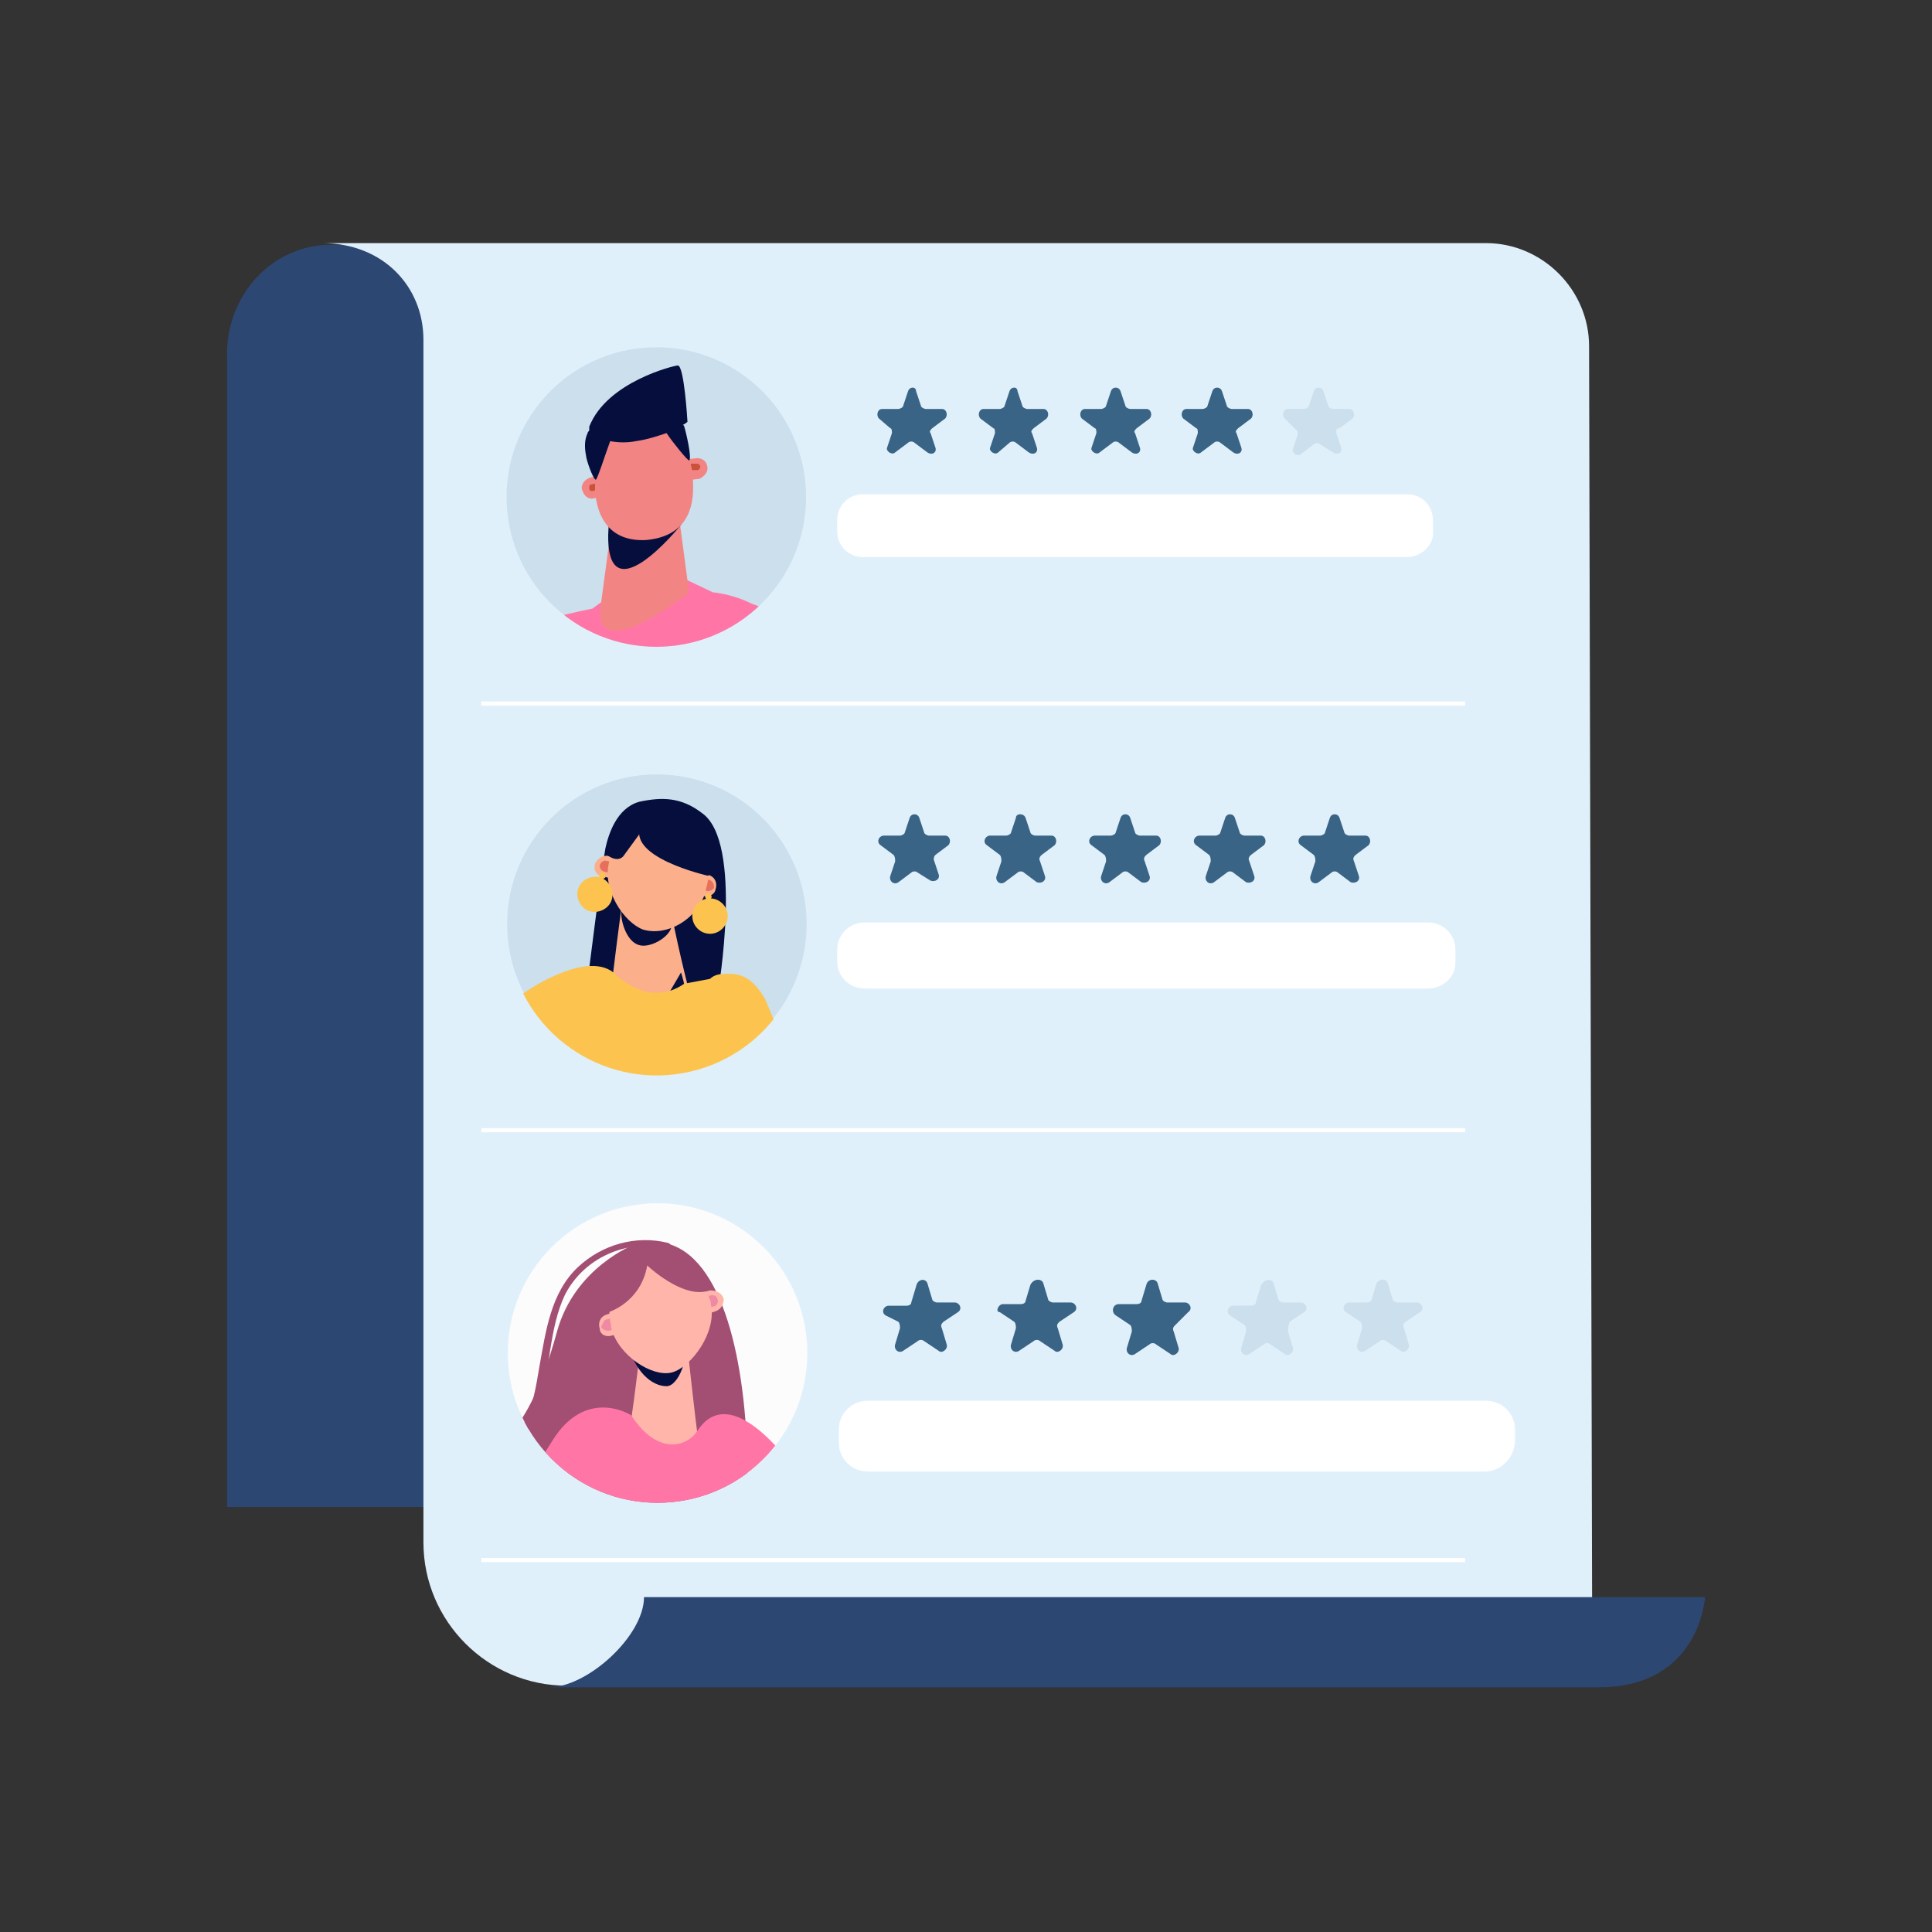 <?xml version="1.0" encoding="utf-8"?>
<!-- Generator: Adobe Illustrator 27.6.1, SVG Export Plug-In . SVG Version: 6.00 Build 0)  -->
<svg version="1.1" xmlns="http://www.w3.org/2000/svg" xmlns:xlink="http://www.w3.org/1999/xlink" x="0px" y="0px"
	 viewBox="0 0 120 120" style="enable-background:new 0 0 120 120;" xml:space="preserve">
<rect x="0" y="0" width="120" height="120" fill="#333333" stroke="none"/>
<style type="text/css">
	.st0{display:none;}
	.st1{display:inline;}
	.st2{fill:#2D4773;}
	.st3{fill:#93BDEF;}
	.st4{fill:#E0F0FB;}
	.st5{fill:#E6F5FF;}
	.st6{fill:none;stroke:#2D4773;stroke-width:1.3;stroke-miterlimit:10;}
	.st7{fill:#FFC557;stroke:#FFC557;stroke-width:0.975;stroke-linecap:round;stroke-linejoin:round;stroke-miterlimit:10;}
	.st8{fill:#FFB3A8;}
	.st9{fill:#00042B;}
	.st10{fill:#06002B;}
	.st11{fill:#FFFFFF;}
	.st12{fill:#CF5F36;}
	.st13{fill:none;stroke:#2D4773;stroke-width:8.192;stroke-linecap:round;stroke-miterlimit:10;}
	.st14{fill:#CBDFEC;}
	.st15{clip-path:url(#SVGID_00000146467147185553896150000008371651548892020385_);}
	.st16{fill:#F38484;}
	.st17{fill:#FF76A6;}
	.st18{opacity:0.2;fill:#FF76A6;}
	.st19{fill:#050E3D;}
	.st20{fill:#F38484;stroke:#F38484;stroke-width:0.288;stroke-miterlimit:10;}
	.st21{fill:#CA523B;}
	.st22{fill:#3A6485;}
	.st23{fill:none;stroke:#FFFFFF;stroke-width:0.255;stroke-miterlimit:10;}
	.st24{clip-path:url(#SVGID_00000109736616513985617310000011683041683396449925_);}
	.st25{fill:#FBAF8B;stroke:#FBAF8B;stroke-width:0.307;stroke-linecap:round;stroke-linejoin:round;stroke-miterlimit:10;}
	.st26{fill:#FBAF8B;stroke:#FBAF8B;stroke-width:0.299;stroke-miterlimit:10;}
	.st27{fill:#E6705C;stroke:#E6705C;stroke-width:0.296;stroke-miterlimit:10;}
	.st28{fill:#FCC44F;}
	.st29{fill:#FCFCFC;}
	.st30{clip-path:url(#SVGID_00000007421902486312847730000008913134065108116120_);}
	.st31{fill:#A34E73;}
	.st32{fill:#FFB5AA;stroke:#FFB5AA;stroke-width:0.309;stroke-linecap:round;stroke-linejoin:round;stroke-miterlimit:10;}
	.st33{fill:#FFB5AA;stroke:#FFB5AA;stroke-width:0.301;stroke-miterlimit:10;}
	.st34{fill:#F089A3;stroke:#F089A3;stroke-width:0.3;stroke-linecap:round;stroke-linejoin:round;stroke-miterlimit:10;}
	.st35{fill:#FFB5AA;stroke:#FFB5AA;stroke-width:0.297;stroke-miterlimit:10;}
</style>
<g id="Layer_1" class="st0">
	<g class="st1">
		<g>
			
				<ellipse transform="matrix(0.379 -0.925 0.925 0.379 -22.322 86.731)" class="st2" cx="53.5" cy="60" rx="45.3" ry="45.3"/>
			<g>
				<path class="st3" d="M40.3,16.7c2.7,4.7,5.3,10.6,6.9,15.8c0.3,1,0.6,2.2-0.1,2.9c-0.5,0.5-1.2,0.7-1.9,0.8
					c-4.4,0.5-8.7-1.4-13.1-1.8c-2.1-0.2-4.7,0.2-5.5,2.2c-0.9,2.2,1.2,4.7,0.8,7c-0.4,2.4-3.2,3.7-5.7,3.8c-2.5,0-4.9-0.7-7.4-0.4
					c-2.4,0.3-4.5,2.3-5.2,4.5c0,0,2.7-24,29.1-34L40.3,16.7z"/>
			</g>
			<g>
				<path class="st3" d="M26.5,96.5c0.5,0.4,1.1-1.1,1-1.8c-0.2-0.7-0.7-1.2-1-1.8c-2.1-3.1-0.9-7.3-0.2-11c0.6-3.1,0.8-6.2,0.5-9.3
					c-0.2-3.3-1.2-6.8-3.9-8.6c-1.9-1.2-4.3-1.3-6.5-1.3c-2.7,0-5.3-0.1-8-0.1C8.4,62.7,6.9,80.7,26.5,96.5z"/>
			</g>
			<g>
				<path class="st3" d="M98.6,63.7c-6.9,2.3-15.1,1.2-21-3c-1-0.7-2.1-1.6-3.4-1.7c-1.3-0.1-2.7,1-2.3,2.3c0.3,0.9,1.3,1.4,1.3,2.3
					c0,1-1.2,1.5-2,2.2c-0.5,0.5-0.8,1.2-1,2c-1.4,5.4,1.1,11,1,16.6c0,3.4-1.5,7.2-4.7,8.1c-3.2,0.8-6.2-1.5-8.4-4
					c-3.4-3.9-6.2-8.3-8.2-13.1c-1.2-3-2-6.8,0.3-9.1c1.1-1.1,2.6-1.5,3.9-2.4c1.4-1,2.5-2.5,2.7-4.2c0.2-1.7-0.5-3.5-1.9-4.5
					c-2.8-1.8-6.5,0.3-9.8,0.3c-0.2,0-0.4,0-0.6-0.1c-0.8-0.4-0.5-1.5,0.1-2.2c1.6-1.9,4-2.8,6.3-3.7c2.3-1,4.6-2.3,5.5-4.6
					c0.4-0.9,0.4-2,1-2.8c1.4-1.9,4.3-1.1,6.6-1.3c2.8-0.2,5.3-2.2,6.1-4.9c0.5-1.6,0.5-3.3,0.8-4.9c0.9-3.8,4.4-6.7,7.5-8.7
					c0,0,20,10.6,20.4,37.8L98.6,63.7z"/>
			</g>
			<g>
				<path class="st3" d="M79.2,97.4c-2.3,1.7-0.4-6.1-0.3-9c0.1-1.9,0.2-3.8,1-5.5c0.4-0.8,1-1.7,1.8-2c0.5-0.2,1.1-0.3,1.7-0.3
					c3-0.1,6.4,1.1,8.8,2.9C92.3,83.5,88.9,90.4,79.2,97.4z"/>
			</g>
		</g>
		<g>
			<path class="st4" d="M105.7,86.5H76.2c-1.1,0-2-0.8-2-1.9v-47c0-1,0.9-1.9,2-1.9h33.7c1.1,0,2,0.8,2,1.9v42.9
				C111.1,81.2,106.4,85.7,105.7,86.5z"/>
			<path class="st5" d="M111.1,80.2l-6.1,6.1l-0.1-3.9c0-1.3,1-2.4,2.4-2.4L111.1,80.2z"/>
			<g>
				<path class="st6" d="M83.9,52c0,1.1-0.9,2-2,2c-1.1,0-2-0.9-2-2c0-1.1,0.9-2,2-2C83,49.9,83.9,50.8,83.9,52z"/>
				<path class="st6" d="M83.9,60.6c0,1.1-0.9,2-2,2c-1.1,0-2-0.9-2-2c0-1.1,0.9-2,2-2C83,58.6,83.9,59.5,83.9,60.6z"/>
				<path class="st6" d="M83.9,69.3c0,1.1-0.9,2-2,2c-1.1,0-2-0.9-2-2c0-1.1,0.9-2,2-2C83,67.2,83.9,68.1,83.9,69.3z"/>
				<g>
					<path class="st2" d="M105.2,52.6H89c-0.5,0-0.8-0.4-0.8-0.8v0c0-0.5,0.4-0.8,0.8-0.8h16.3c0.5,0,0.8,0.4,0.8,0.8v0
						C106.1,52.2,105.7,52.6,105.2,52.6z"/>
					<path class="st2" d="M105.2,61.5H89c-0.5,0-0.8-0.4-0.8-0.8v0c0-0.5,0.4-0.8,0.8-0.8h16.3c0.5,0,0.8,0.4,0.8,0.8v0
						C106.1,61.1,105.7,61.5,105.2,61.5z"/>
					<path class="st2" d="M105.2,70.4H89c-0.5,0-0.8-0.4-0.8-0.8v0c0-0.5,0.4-0.8,0.8-0.8h16.3c0.5,0,0.8,0.4,0.8,0.8v0
						C106.1,70,105.7,70.4,105.2,70.4z"/>
				</g>
				<path class="st7" d="M82,52.8c-0.1,0-0.3-0.1-0.3-0.2l-2.1-2.4c-0.2-0.2-0.2-0.6,0-0.8c0.2-0.2,0.5-0.2,0.7,0l1.8,2l3.1-3.5
					c0.2-0.2,0.5-0.2,0.7,0c0.2,0.2,0.2,0.6,0,0.8l-3.4,3.9C82.3,52.7,82.1,52.8,82,52.8z"/>
				<path class="st7" d="M82,61.5c-0.1,0-0.3-0.1-0.3-0.2l-2.1-2.4c-0.2-0.2-0.2-0.6,0-0.8c0.2-0.2,0.5-0.2,0.7,0l1.8,2l3.1-3.5
					c0.2-0.2,0.5-0.2,0.7,0c0.2,0.2,0.2,0.6,0,0.8l-3.4,3.9C82.3,61.4,82.1,61.5,82,61.5z"/>
				<path class="st7" d="M82,69.7c-0.1,0-0.3-0.1-0.3-0.2l-2.1-2.4c-0.2-0.2-0.2-0.6,0-0.8c0.2-0.2,0.5-0.2,0.7,0l1.8,2l3.1-3.5
					c0.2-0.2,0.5-0.2,0.7,0c0.2,0.2,0.2,0.6,0,0.8l-3.4,3.9C82.3,69.7,82.1,69.7,82,69.7z"/>
			</g>
		</g>
	</g>
</g>
<g id="Layer_2" class="st0">
	<g class="st1">
		<g>
			<path class="st3" d="M79.7,54c0-15.1-12.3-27.4-27.4-27.4c-15.1,0-27.4,12.3-27.4,27.4c0,15.1,12.3,27.4,27.4,27.4
				C67.4,81.4,79.7,69.2,79.7,54z"/>
			<g>
				<g>
					<path class="st8" d="M46.5,80.8l1-9.9l15-11.6c0,0,1.5,0.5,1.7,1c0.2,0.6,1,0.5,1,0.5l0.4,16.8C65.6,77.8,58,83.2,46.5,80.8z"
						/>
					<path class="st9" d="M62.5,59.4L47.5,71L46.6,81c0,0,12.5-4.5,13.6-14.9"/>
				</g>
				<g>
					<path class="st10" d="M67.9,53.5c0,0-2.3,0.2-3.9,2.5l-5.8-16.7c0,0-5.3-3.5-8-1.4c-2.7,2.1-5,3.5-6.8,2.8
						c-1.8-0.6-3.4-3.5-3.4-3.5S29.7,25.3,33.3,23c3.6-2.3,25.4,2.5,31.3,6.1c5.7,3.5,8.9,7.4,4,24.6"/>
					<path class="st8" d="M64.1,54c0.2,0.4,0.7,0.5,1.1,0.2c1.1-1.1,3.4-2.7,4.3,1.7c1.3,6-5.1,5.1-5.6,5.9c-1,1.7-4.1,7.3-9,9.5
						c-3,1.4-7.4,1.7-10.8-1.3c-3.4-3-4.8-0.8-4.4-33.9c0,0,1.6,2.8,3.8,3.5c2.2,0.7,5.6-2.4,8-3.1c2-0.6,5.8-2.2,8.4,4.6
						C61.1,44.3,63,51.5,64.1,54z"/>
					<g>
						<path class="st11" d="M40.5,60c0,0,2,0.9,6.9,0.3c0,0-2.5,3.5-4.4,2.9C41,62.6,40.5,60,40.5,60z"/>
						<path class="st12" d="M68.6,55.5l-3.3,2.6C65.2,58.1,66.3,52,68.6,55.5z"/>
						<path class="st9" d="M44.2,52.9c0,0.7,0.3,1.3,0.7,1.3c0.4,0,0.6-0.6,0.6-1.3c0-0.7-0.3-1.3-0.7-1.3
							C44.5,51.5,44.2,52.1,44.2,52.9z"/>
						<path class="st9" d="M40,52.3c0,0.7,0.3,1.3,0.7,1.3c0.4,0,0.6-0.6,0.6-1.3c0-0.7-0.3-1.3-0.7-1.3C40.2,51,39.9,51.6,40,52.3z
							"/>
						<path class="st9" d="M49.6,47.1c1,0.6-0.6-2.3-1.9-2.6c-1.3-0.3-2.6,0.4-2.9,1.5C44.8,46,47.2,45.5,49.6,47.1z"/>
						<path class="st9" d="M39.6,47c1.4-0.2,2.4,0,2.4,0c-0.2-1.1-1.3-1.8-2.5-1.8"/>
						<path class="st12" d="M42,52.2l-1.8,5.6c0,0.1,0,0.2,0.1,0.2l2.4,0.1c0.1,0,0.1-0.1,0.1-0.2l-0.5-5.7
							C42.2,52.1,42,52.1,42,52.2z"/>
					</g>
				</g>
			</g>
		</g>
		<g>
			<g>
				<g>
					
						<ellipse transform="matrix(0.924 -0.383 0.383 0.924 -16.829 24.619)" class="st13" cx="53.5" cy="54.6" rx="41.1" ry="41.1"/>
					<line class="st13" x1="83.5" y1="85.5" x2="107.6" y2="106.5"/>
				</g>
			</g>
		</g>
	</g>
</g>
<g id="Layer_3">
	<g>
		<g>
			<path class="st2" d="M73.9,93.6H14.1V22c0-3.7,2.8-6.8,6.5-6.8l53.3,0.1V93.6z"/>
		</g>
		<g>
			<path class="st4" d="M98.7,21.5c0-3.5-2.9-6.4-6.4-6.4h-66v0l-6.3,0c3.8,0,6.3,2.7,6.3,6l0,0v74.7c0,4.9,4,8.9,8.9,8.9h48.4
				l15.3-0.2L98.7,21.5z"/>
			<g>
				<g>
					
						<ellipse transform="matrix(0.674 -0.739 0.739 0.674 -9.568 40.196)" class="st14" cx="40.8" cy="30.9" rx="9.3" ry="9.3"/>
					<g>
						<defs>
							
								<ellipse id="SVGID_1_" transform="matrix(0.674 -0.739 0.739 0.674 -9.568 40.196)" cx="40.8" cy="30.9" rx="9.3" ry="9.3"/>
						</defs>
						<clipPath id="SVGID_00000166654547113902476940000014821096367749759376_">
							<use xlink:href="#SVGID_1_"  style="overflow:visible;"/>
						</clipPath>
						<g style="clip-path:url(#SVGID_00000166654547113902476940000014821096367749759376_);">
							<g>
								<path class="st16" d="M63.5,33.9c0.1-0.6,0.1-0.9,0.1-0.9s0.4-3.3-1.1-5.5c-0.2-0.3,0.5,0.7,0.5,0.7s-1-1.4-1.2-1.5
									c-0.2-0.1,0.6,1.4,0.6,1.4s-1-1.7-1.2-1.6c-0.3,0,0.5,1.9,0.5,1.9s-0.6-2.1-0.9-2.1c-0.3,0,0.2,5-0.4,4.4
									c-0.2-0.2-1-1.5-1.4-1.5c-0.4,0.1,1.5,3.1,1.5,3.1l0,0c0,0.1,0,0.2,0,0.3L63.5,33.9z"/>
								<g>
									<path class="st17" d="M60.3,32.5l-1.4,3.6c-0.9,2.3-3.2,4.7-5.4,3.9l-6.8-2.5c-0.8-0.4-1.6-0.6-2.3-0.7c0,0-0.1,0-0.1,0
										l-1.9-0.9l-4.1,0.8l-1.5,1.1c-3.6,0.7-11.4,3.1-11.4,3.1c1.6,1.1,3,3.2,3,3.2s-0.3,0.5-0.7,1.2c1.1,1.4,2.3,2.8,4.2,3.6
										c0.4,0.2,1.3,0.4,1.9,0.6l-1.4,14.4l15.1,0.2c0,0,2.3-10.2,2.7-16.8l0.3,0.1c3.5,1.2,7.4,0,10.1-3
										c2.2-2.5,3.2-10.3,3.2-10.3L60.3,32.5z"/>
									<path class="st18" d="M33.9,49.5c-0.6-0.2-1.5-0.4-1.9-0.6c-1.9-0.8-3.1-2.3-4.2-3.6c0.4-0.7,0.7-1.2,0.7-1.2L33.9,49.5z"
										/>
									<path class="st18" d="M50.3,47.3L40.5,64l7,0.1C47.5,64.1,49.9,53,50.3,47.3z"/>
									<line class="st17" x1="59.5" y1="34.7" x2="63.4" y2="36.5"/>
								</g>
							</g>
							<g>
								<g>
									<path class="st16" d="M42.2,32.3l0.6,4.5c0,0-5.9,4.7-5.5,0.9l0.7-5.2L42.2,32.3z"/>
									<path class="st19" d="M41.8,27.7l0.5,4.9c0,0-4.9,6.1-4.5,0.1l1-5.2L41.8,27.7z"/>
								</g>
								<g>
									<g>
										<g>
											<path class="st20" d="M36.7,29.8l0.9-0.2l0.2,1l-0.9,0.2c-0.3,0.1-0.5-0.1-0.6-0.4l0,0C36.2,30.2,36.4,29.9,36.7,29.8z"
												/>
											<path class="st21" d="M36.7,30.1l0.4-0.1l0.1,0.4l-0.4,0.1c-0.1,0-0.2,0-0.2-0.2l0,0C36.6,30.2,36.6,30.1,36.7,30.1z"/>
										</g>
										<g>
											<path class="st20" d="M43.4,29.6l-0.9,0.1l-0.1-1l0.9-0.1c0.3,0,0.5,0.2,0.5,0.5l0,0C43.8,29.3,43.6,29.5,43.4,29.6z"/>
											<path class="st21" d="M43.3,28.8l-0.4,0l0,0.4l0.4,0c0.1,0,0.2-0.1,0.2-0.2l0,0C43.5,28.9,43.4,28.8,43.3,28.8z"/>
										</g>
										<path class="st20" d="M40.1,33.4L40.1,33.4c-2.1,0.1-2.9-1.3-3-3l0-0.1c0-1.7,0.9-4.5,2.5-4.7l0,0
											c1.6-0.1,3.3,2.5,3.3,4.2l0,0.1C43,31.7,42.4,33.2,40.1,33.4z"/>
									</g>
									<path class="st19" d="M42.5,26.5c0,0,0-0.1-0.1-0.1c0.2-0.1,0.3-0.2,0.3-0.2s-0.2-3.5-0.6-3.5c-0.2,0-4.4,1-5.5,3.8
										c0,0.1,0,0.1,0,0.2c0,0.1-0.1,0.1-0.1,0.2c-0.2,0.4-0.2,0.9-0.1,1.4c0,0.2,0.4,1.4,0.6,1.5c0.1,0,0.6-1.6,0.9-2.4
										c0.5,0.1,1.1,0.1,1.6,0c0.7-0.1,1.3-0.3,1.9-0.5c0.4,0.6,1.3,1.7,1.4,1.7C43,28.5,42.6,26.8,42.5,26.5z"/>
								</g>
							</g>
						</g>
					</g>
				</g>
				<g>
					<path class="st22" d="M56.9,24.3l0.3,0.9c0,0.1,0.2,0.2,0.3,0.2h1c0.3,0,0.4,0.4,0.2,0.6l-0.8,0.6c-0.1,0.1-0.2,0.2-0.1,0.3
						l0.3,0.9c0.1,0.3-0.2,0.5-0.5,0.3l-0.8-0.6c-0.1-0.1-0.3-0.1-0.4,0l-0.8,0.6c-0.2,0.2-0.6-0.1-0.5-0.3l0.3-0.9
						c0-0.1,0-0.3-0.1-0.3L54.6,26c-0.2-0.2-0.1-0.6,0.2-0.6h1c0.1,0,0.3-0.1,0.3-0.2l0.3-0.9C56.5,24,56.9,24,56.9,24.3z"/>
					<path class="st22" d="M63.2,24.3l0.3,0.9c0,0.1,0.2,0.2,0.3,0.2h1c0.3,0,0.4,0.4,0.2,0.6l-0.8,0.6c-0.1,0.1-0.2,0.2-0.1,0.3
						l0.3,0.9c0.1,0.3-0.2,0.5-0.5,0.3l-0.8-0.6c-0.1-0.1-0.3-0.1-0.4,0L62,28.1c-0.2,0.2-0.6-0.1-0.5-0.3l0.3-0.9
						c0-0.1,0-0.3-0.1-0.3L60.9,26c-0.2-0.2-0.1-0.6,0.2-0.6h1c0.1,0,0.3-0.1,0.3-0.2l0.3-0.9C62.8,24,63.2,24,63.2,24.3z"/>
					<path class="st22" d="M69.6,24.3l0.3,0.9c0,0.1,0.2,0.2,0.3,0.2h1c0.3,0,0.4,0.4,0.2,0.6l-0.8,0.6c-0.1,0.1-0.2,0.2-0.1,0.3
						l0.3,0.9c0.1,0.3-0.2,0.5-0.5,0.3l-0.8-0.6c-0.1-0.1-0.3-0.1-0.4,0l-0.8,0.6c-0.2,0.2-0.6-0.1-0.5-0.3l0.3-0.9
						c0-0.1,0-0.3-0.1-0.3L67.2,26c-0.2-0.2-0.1-0.6,0.2-0.6h1c0.1,0,0.3-0.1,0.3-0.2l0.3-0.9C69.1,24,69.5,24,69.6,24.3z"/>
					<path class="st22" d="M75.9,24.3l0.3,0.9c0,0.1,0.2,0.2,0.3,0.2h1c0.3,0,0.4,0.4,0.2,0.6l-0.8,0.6c-0.1,0.1-0.2,0.2-0.1,0.3
						l0.3,0.9c0.1,0.3-0.2,0.5-0.5,0.3l-0.8-0.6c-0.1-0.1-0.3-0.1-0.4,0l-0.8,0.6c-0.2,0.2-0.6-0.1-0.5-0.3l0.3-0.9
						c0-0.1,0-0.3-0.1-0.3L73.5,26c-0.2-0.2-0.1-0.6,0.2-0.6h1c0.1,0,0.3-0.1,0.3-0.2l0.3-0.9C75.4,24,75.8,24,75.9,24.3z"/>
					<path class="st14" d="M82.2,24.3l0.3,0.9c0,0.1,0.2,0.2,0.3,0.2h1c0.3,0,0.4,0.4,0.2,0.6l-0.8,0.6C83,26.6,83,26.7,83,26.9
						l0.3,0.9c0.1,0.3-0.2,0.5-0.5,0.3L82,27.6c-0.1-0.1-0.3-0.1-0.4,0l-0.8,0.6c-0.2,0.2-0.6-0.1-0.5-0.3l0.3-0.9
						c0-0.1,0-0.3-0.1-0.3L79.8,26c-0.2-0.2-0.1-0.6,0.2-0.6h1c0.1,0,0.3-0.1,0.3-0.2l0.3-0.9C81.7,24,82.1,24,82.2,24.3z"/>
				</g>
				<path class="st11" d="M87.4,34.6H53.6c-0.9,0-1.6-0.7-1.6-1.6v-0.7c0-0.9,0.7-1.6,1.6-1.6h33.8c0.9,0,1.6,0.7,1.6,1.6V33
					C89.1,33.8,88.3,34.6,87.4,34.6z"/>
				<line class="st23" x1="29.9" y1="43.7" x2="91" y2="43.7"/>
			</g>
			<g>
				<g>
					<circle class="st14" cx="40.8" cy="57.4" r="9.3"/>
					<g>
						<defs>
							
								<ellipse id="SVGID_00000111914379902341930400000018295397463466012038_" transform="matrix(0.975 -0.221 0.221 0.975 -11.7 10.455)" cx="40.8" cy="57.5" rx="9.3" ry="9.3"/>
						</defs>
						<clipPath id="SVGID_00000183960692821184553120000001827686463739958456_">
							<use xlink:href="#SVGID_00000111914379902341930400000018295397463466012038_"  style="overflow:visible;"/>
						</clipPath>
						<g style="clip-path:url(#SVGID_00000183960692821184553120000001827686463739958456_);">
							<g>
								<g>
									<g>
										<path class="st19" d="M37.6,52.7c0.2-0.9,0.7-2.5,2.1-2.9c1.4-0.3,2.6-0.3,3.9,0.7c2.6,1.8,1,11.1,1,11.1s-1,2.1-8.1-0.6
											C36.5,60.8,37.4,53.8,37.6,52.7z"/>
									</g>
									<g>
										<path class="st25" d="M38.8,56c0,0-0.7,5.3-0.7,5.7c0,0,2.3,2.7,4.7,0.4c0,0-0.4-1.3-1.1-4.6L38.8,56z"/>
										<path class="st19" d="M40.6,63.3c0,0-0.2,1.1,2.1-1.2c0,0-0.2-1.1-0.4-1.7L40.6,63.3z"/>
										<path class="st19" d="M41.7,57.6c-0.2,0.7-1.4,1.3-2,1.1c-0.8-0.2-1.2-1.6-1.1-2.2c0.1-0.5,1.4-0.8,2.1-0.6
											C41.3,56.1,41.9,56.9,41.7,57.6z"/>
									</g>
									<g>
										<g>
											<g>
												<path class="st26" d="M37.7,53.3l0.9,0.2l-0.2,1l-0.9-0.2c-0.3,0-0.5-0.3-0.4-0.6l0,0C37.2,53.5,37.4,53.3,37.7,53.3z"
													/>
												<path class="st27" d="M37.6,53.6l0.4,0.1L38,54.1L37.6,54c-0.1,0-0.2-0.1-0.2-0.2l0,0C37.4,53.7,37.5,53.6,37.6,53.6z"
													/>
											</g>
											<g>
												<path class="st26" d="M43.7,55.5l-0.9-0.3l0.3-1l0.9,0.3c0.3,0.1,0.4,0.4,0.3,0.7l0,0C44.3,55.4,44,55.6,43.7,55.5z"/>
												<path class="st27" d="M44,54.8l-0.4-0.1l-0.1,0.4l0.4,0.1c0.1,0,0.2,0,0.3-0.1l0,0C44.2,54.9,44.1,54.8,44,54.8z"/>
											</g>
											<path class="st26" d="M41.9,51.3L41.9,51.3c1.7,0.5,2.3,2.3,1.8,3.9l0,0.1c-0.5,1.7-2.3,2.7-3.7,2.3l0,0
												c-1.1-0.4-2.5-2.4-2-4.1l0-0.1C38.5,51.7,40.2,50.8,41.9,51.3z"/>
										</g>
									</g>
									<g>
										<path class="st19" d="M39.9,51.1c-1.3,2.1,4.1,3.3,4.1,3.3s0.9-4-3.6-4.2C37.6,50.2,40.1,50.9,39.9,51.1z"/>
										<path class="st19" d="M40.3,51c0,0-1.3,1.8-1.6,2.2c-0.4,0.4-1-0.1-1-0.1S37.9,50.3,40.3,51z"/>
									</g>
									<g>
										<g>
											<path class="st28" d="M45.2,56.9c0,0.6-0.5,1.1-1.1,1.1c-0.6,0-1.1-0.5-1.1-1.1c0-0.6,0.5-1.1,1.1-1.1
												C44.7,55.8,45.2,56.3,45.2,56.9z"/>
											<path class="st28" d="M44.2,55.7c0,0.1-0.1,0.2-0.2,0.2c-0.1,0-0.2-0.1-0.2-0.2s0.1-0.2,0.2-0.2
												C44.1,55.5,44.2,55.6,44.2,55.7z"/>
										</g>
										<g>
											<path class="st28" d="M37.9,56.1c-0.3,0.5-1,0.7-1.5,0.4c-0.5-0.3-0.7-1-0.4-1.5c0.3-0.5,1-0.7,1.5-0.4
												C38,54.9,38.2,55.6,37.9,56.1z"/>
											<path class="st28" d="M37.6,54.5c-0.1,0.1-0.2,0.1-0.3,0.1c-0.1-0.1-0.1-0.2-0.1-0.3c0.1-0.1,0.2-0.1,0.3-0.1
												C37.6,54.3,37.6,54.4,37.6,54.5z"/>
										</g>
									</g>
								</g>
								<g>
									<g>
										<path class="st28" d="M49.9,67.7L47.5,62c-0.8-1.3-1.5-1.6-2.6-1.5c-0.3,0-0.6,0.1-0.8,0.3l-1.6,0.3
											c-2.3,1.6-4.4-0.7-4.4-0.7c-1.8-1.4-5.6,1.3-5.6,1.3l0.4,2.5c0,0,1.6,6.2,1.7,6.4c0.1,1.9,0,5.3,0,5.3
											c0-0.1,10.4,1.3,10.5,1.2c0.1-0.2,0.1-1.3,0.3-5.6c0-0.6,0-1.1,0-1.7L49.9,67.7z"/>
										<g>
											<defs>
												<path id="SVGID_00000003808298688936099090000006780499051377269402_" d="M49.9,67.7L47.5,62c-0.8-1.3-1.5-1.6-2.6-1.5
													c-0.3,0-0.6,0.1-0.8,0.3l-1.6,0.3c-2.3,1.6-4.4-0.7-4.4-0.7c-1.8-1.4-6.3,1.3-6.3,1.3l1.1,2.5c0,0,1.6,6.2,1.7,6.4
													c0.1,1.9,0,5.3,0,5.3c0-0.1,10.4,1.3,10.5,1.2c0.1-0.2,0.1-1.3,0.3-5.6c0-0.6,0-1.1,0-1.7L49.9,67.7z"/>
											</defs>
											<clipPath id="SVGID_00000050657617355344188950000016297087749673968822_">
												<use xlink:href="#SVGID_00000003808298688936099090000006780499051377269402_"  style="overflow:visible;"/>
											</clipPath>
										</g>
									</g>
								</g>
							</g>
						</g>
					</g>
				</g>
				<g>
					<path class="st22" d="M57.1,50.8l0.3,0.9c0,0.1,0.2,0.2,0.3,0.2h1c0.3,0,0.4,0.4,0.2,0.6l-0.8,0.6C58,53.2,58,53.3,58,53.4
						l0.3,0.9c0.1,0.3-0.2,0.5-0.5,0.4L57,54.2c-0.1-0.1-0.3-0.1-0.4,0l-0.8,0.6c-0.3,0.2-0.6-0.1-0.5-0.4l0.3-0.9
						c0-0.1,0-0.3-0.1-0.4l-0.8-0.6c-0.3-0.2-0.1-0.6,0.2-0.6h1c0.1,0,0.3-0.1,0.3-0.2l0.3-0.9C56.6,50.5,57,50.5,57.1,50.8z"/>
					<path class="st22" d="M63.7,50.8l0.3,0.9c0,0.1,0.2,0.2,0.3,0.2h1c0.3,0,0.4,0.4,0.2,0.6l-0.8,0.6c-0.1,0.1-0.2,0.2-0.1,0.4
						l0.3,0.9c0.1,0.3-0.2,0.5-0.5,0.4l-0.8-0.6c-0.1-0.1-0.3-0.1-0.4,0l-0.8,0.6c-0.3,0.2-0.6-0.1-0.5-0.4l0.3-0.9
						c0-0.1,0-0.3-0.1-0.4l-0.8-0.6c-0.3-0.2-0.1-0.6,0.2-0.6h1c0.1,0,0.3-0.1,0.3-0.2l0.3-0.9C63.1,50.5,63.6,50.5,63.7,50.8z"/>
					<path class="st22" d="M70.2,50.8l0.3,0.9c0,0.1,0.2,0.2,0.3,0.2h1c0.3,0,0.4,0.4,0.2,0.6l-0.8,0.6c-0.1,0.1-0.2,0.2-0.1,0.4
						l0.3,0.9c0.1,0.3-0.2,0.5-0.5,0.4l-0.8-0.6c-0.1-0.1-0.3-0.1-0.4,0l-0.8,0.6c-0.3,0.2-0.6-0.1-0.5-0.4l0.3-0.9
						c0-0.1,0-0.3-0.1-0.4l-0.8-0.6c-0.3-0.2-0.1-0.6,0.2-0.6h1c0.1,0,0.3-0.1,0.3-0.2l0.3-0.9C69.7,50.5,70.1,50.5,70.2,50.8z"/>
					<path class="st22" d="M76.7,50.8l0.3,0.9c0,0.1,0.2,0.2,0.3,0.2h1c0.3,0,0.4,0.4,0.2,0.6l-0.8,0.6c-0.1,0.1-0.2,0.2-0.1,0.4
						l0.3,0.9c0.1,0.3-0.2,0.5-0.5,0.4l-0.8-0.6c-0.1-0.1-0.3-0.1-0.4,0l-0.8,0.6c-0.3,0.2-0.6-0.1-0.5-0.4l0.3-0.9
						c0-0.1,0-0.3-0.1-0.4l-0.8-0.6c-0.3-0.2-0.1-0.6,0.2-0.6h1c0.1,0,0.3-0.1,0.3-0.2l0.3-0.9C76.2,50.5,76.6,50.5,76.7,50.8z"/>
					<path class="st22" d="M83.2,50.8l0.3,0.9c0,0.1,0.2,0.2,0.3,0.2h1c0.3,0,0.4,0.4,0.2,0.6l-0.8,0.6c-0.1,0.1-0.2,0.2-0.1,0.4
						l0.3,0.9c0.1,0.3-0.2,0.5-0.5,0.4l-0.8-0.6c-0.1-0.1-0.3-0.1-0.4,0l-0.8,0.6c-0.3,0.2-0.6-0.1-0.5-0.4l0.3-0.9
						c0-0.1,0-0.3-0.1-0.4l-0.8-0.6c-0.3-0.2-0.1-0.6,0.2-0.6h1c0.1,0,0.3-0.1,0.3-0.2l0.3-0.9C82.7,50.5,83.1,50.5,83.2,50.8z"/>
				</g>
				<path class="st11" d="M88.7,61.4h-35c-0.9,0-1.7-0.7-1.7-1.7V59c0-0.9,0.7-1.7,1.7-1.7h35c0.9,0,1.7,0.7,1.7,1.7v0.8
					C90.4,60.7,89.6,61.4,88.7,61.4z"/>
				<line class="st23" x1="29.9" y1="70.2" x2="91" y2="70.2"/>
			</g>
			<g>
				<g>
					
						<ellipse transform="matrix(0.674 -0.739 0.739 0.674 -48.806 57.507)" class="st29" cx="40.8" cy="84.1" rx="9.3" ry="9.3"/>
					<g>
						<defs>
							
								<ellipse id="SVGID_00000098200282283495952600000005180088308426800017_" transform="matrix(0.674 -0.739 0.739 0.674 -48.806 57.507)" cx="40.8" cy="84.1" rx="9.3" ry="9.3"/>
						</defs>
						<clipPath id="SVGID_00000095302996796129031210000006233453639174060448_">
							<use xlink:href="#SVGID_00000098200282283495952600000005180088308426800017_"  style="overflow:visible;"/>
						</clipPath>
						<g style="clip-path:url(#SVGID_00000095302996796129031210000006233453639174060448_);">
							<g>
								<g>
									<path class="st31" d="M39.4,77.3c0,0-3.7,1.4-4.8,5.4c-1.1,4-2.7,7.6-5.7,7.9c-2.9,0.2-6,2.3-6.2,2.9
										c-0.2,0.6,9.4,14.5,17.5,11l1-7.3l0.1,5.7c0,0,0.3,1.1,3.1-0.8C47.3,100.3,48.2,74.8,39.4,77.3z"/>
									<g>
										<g>
											<path class="st31" d="M41.5,77.2c-2-0.5-4.1,0.1-5.6,1.5c-1.7,1.6-2,4-2.4,6.2c-0.2,1.2-0.4,2.5-1,3.6
												c-0.8,1.5-2.2,2-3.8,2c-2.5,0.1-4.8-0.2-6.5,1.9c-0.2,0.3,0.2,0.6,0.4,0.4c1-1.2,2.2-1.7,3.7-1.8
												c1.1-0.1,2.2,0.1,3.3-0.1c2.1-0.3,3.3-1.7,3.9-3.7c0.7-2.2,0.6-4.7,1.6-6.8c1.2-2.3,3.8-3.4,6.2-2.9
												C41.7,77.8,41.8,77.3,41.5,77.2L41.5,77.2z"/>
										</g>
									</g>
								</g>
								<g>
									<path class="st32" d="M42.5,83.3c0,0,0.6,5.5,0.7,6c0,0-1.7,1.9-4.1,0.5c0,0,0.3-1.6,0.7-5L42.5,83.3z"/>
									<path class="st19" d="M40.1,79.7L40.1,79.7c-1.1,0.2-1.4,1.9-1.1,3.6l0,0.1c0.4,1.8,1.5,2.7,2.4,2.7c0.7,0,1.5-1.7,1.1-3.4
										l0.1-0.3C42.4,80.7,41.2,79.5,40.1,79.7z"/>
								</g>
								<g>
									<g>
										<g>
											<path class="st33" d="M38,82.8l0.9-0.3l-0.3-1l-0.9,0.3c-0.3,0.1-0.4,0.4-0.3,0.7l0,0C37.4,82.8,37.7,82.9,38,82.8z"/>
											<path class="st33" d="M44.1,80.3l-0.9,0.3l0.3,1l0.9-0.3c0.3-0.1,0.4-0.4,0.4-0.6l0,0C44.7,80.4,44.4,80.3,44.1,80.3z"/>
											<path class="st34" d="M44.2,80.6l-0.4,0.1l0.1,0.4l0.4-0.1c0.1,0,0.2-0.2,0.1-0.3l0,0C44.4,80.6,44.3,80.6,44.2,80.6z"/>
											<path class="st34" d="M37.7,82.1l0.4-0.1l0.1,0.4l-0.4,0.1c-0.1,0-0.2,0-0.3-0.1l0,0C37.6,82.3,37.6,82.1,37.7,82.1z"/>
										</g>
										<path class="st35" d="M40.2,78.6L40.2,78.6c-1.7,0.4-2.5,2-2.1,3.7l0,0.1c0.4,1.7,2.5,3,3.6,2.7c1.1-0.3,2.7-2.4,2.3-4.1
											l0-0.1C43.5,79.3,41.9,78.2,40.2,78.6z"/>
									</g>
								</g>
							</g>
							<g>
								<g>
									<path class="st17" d="M43.3,88.9c-0.6,0.9-2.4,1.6-4.1-1c0,0-2.8-1.8-4.9,1.6c-1.9,3-1.9,3.1-1.9,3.1l3.8,3.3l0.3,7.2
										l11,0.4c0,0-1.2-5.1-1-5.9c0-0.1,3.4-5.6,3.4-5.6S45.6,85.3,43.3,88.9z"/>
									<line class="st17" x1="36.4" y1="100.4" x2="46.8" y2="100.7"/>
								</g>
							</g>
							<path class="st31" d="M37.8,81.5c0,0,2-0.6,2.4-2.9c0,0,2.1,2,3.7,1.6c0,0-1.6-3-3.9-2.1C37.7,79.1,37.8,80.5,37.8,81.5z"/>
						</g>
					</g>
				</g>
				<g>
					<path class="st22" d="M57.6,79.7l0.3,1c0,0.1,0.2,0.2,0.3,0.2h1.1c0.3,0,0.5,0.4,0.2,0.6l-0.9,0.6c-0.1,0.1-0.2,0.2-0.1,0.4
						l0.3,1c0.1,0.3-0.3,0.6-0.5,0.4l-0.9-0.6c-0.1-0.1-0.3-0.1-0.4,0l-0.9,0.6c-0.3,0.2-0.6-0.1-0.5-0.4l0.3-1c0-0.1,0-0.3-0.1-0.4
						L55,81.7c-0.3-0.2-0.1-0.6,0.2-0.6h1.1c0.2,0,0.3-0.1,0.3-0.2l0.3-1C57,79.4,57.5,79.4,57.6,79.7z"/>
					<path class="st22" d="M64.8,79.7l0.3,1c0,0.1,0.2,0.2,0.3,0.2h1.1c0.3,0,0.5,0.4,0.2,0.6l-0.9,0.6c-0.1,0.1-0.2,0.2-0.1,0.4
						l0.3,1c0.1,0.3-0.3,0.6-0.5,0.4l-0.9-0.6c-0.1-0.1-0.3-0.1-0.4,0l-0.9,0.6c-0.3,0.2-0.6-0.1-0.5-0.4l0.3-1c0-0.1,0-0.3-0.1-0.4
						l-0.9-0.6C61.8,81.5,62,81,62.3,81h1.1c0.2,0,0.3-0.1,0.3-0.2l0.3-1C64.2,79.4,64.7,79.4,64.8,79.7z"/>
					<path class="st22" d="M71.9,79.7l0.3,1c0,0.1,0.2,0.2,0.3,0.2h1.1c0.3,0,0.5,0.4,0.2,0.6L73,82.3c-0.1,0.1-0.2,0.2-0.1,0.4
						l0.3,1c0.1,0.3-0.3,0.6-0.5,0.4l-0.9-0.6c-0.1-0.1-0.3-0.1-0.4,0l-0.9,0.6c-0.3,0.2-0.6-0.1-0.5-0.4l0.3-1c0-0.1,0-0.3-0.1-0.4
						l-0.9-0.6C69,81.5,69.1,81,69.5,81h1.1c0.2,0,0.3-0.1,0.3-0.2l0.3-1C71.3,79.4,71.8,79.4,71.9,79.7z"/>
					<path class="st14" d="M79.1,79.7l0.3,1c0,0.1,0.2,0.2,0.3,0.2h1.1c0.3,0,0.5,0.4,0.2,0.6l-0.9,0.6C80,82.4,80,82.6,80,82.7
						l0.3,1c0.1,0.3-0.3,0.6-0.5,0.4l-0.9-0.6c-0.1-0.1-0.3-0.1-0.4,0l-0.9,0.6c-0.3,0.2-0.6-0.1-0.5-0.4l0.3-1c0-0.1,0-0.3-0.1-0.4
						l-0.9-0.6c-0.3-0.2-0.1-0.6,0.2-0.6h1.1c0.2,0,0.3-0.1,0.3-0.2l0.3-1C78.5,79.4,79,79.4,79.1,79.7z"/>
					<path class="st14" d="M86.2,79.7l0.3,1c0,0.1,0.2,0.2,0.3,0.2H88c0.3,0,0.5,0.4,0.2,0.6l-0.9,0.6c-0.1,0.1-0.2,0.2-0.1,0.4
						l0.3,1c0.1,0.3-0.3,0.6-0.5,0.4l-0.9-0.6c-0.1-0.1-0.3-0.1-0.4,0l-0.9,0.6c-0.3,0.2-0.6-0.1-0.5-0.4l0.3-1c0-0.1,0-0.3-0.1-0.4
						l-0.9-0.6c-0.3-0.2-0.1-0.6,0.2-0.6h1.1c0.2,0,0.3-0.1,0.3-0.2l0.3-1C85.7,79.4,86.1,79.4,86.2,79.7z"/>
				</g>
				<path class="st11" d="M92.2,91.4H53.9c-1,0-1.8-0.8-1.8-1.8v-0.8c0-1,0.8-1.8,1.8-1.8h38.4c1,0,1.8,0.8,1.8,1.8v0.8
					C94,90.6,93.2,91.4,92.2,91.4z"/>
				<line class="st23" x1="29.9" y1="96.9" x2="91" y2="96.9"/>
			</g>
		</g>
		<path class="st2" d="M34.1,104.8c2.4,0,5.9-3.2,5.9-5.6h65.9c0,0-0.3,5.6-6.6,5.6H34.1"/>
	</g>
</g>
</svg>
